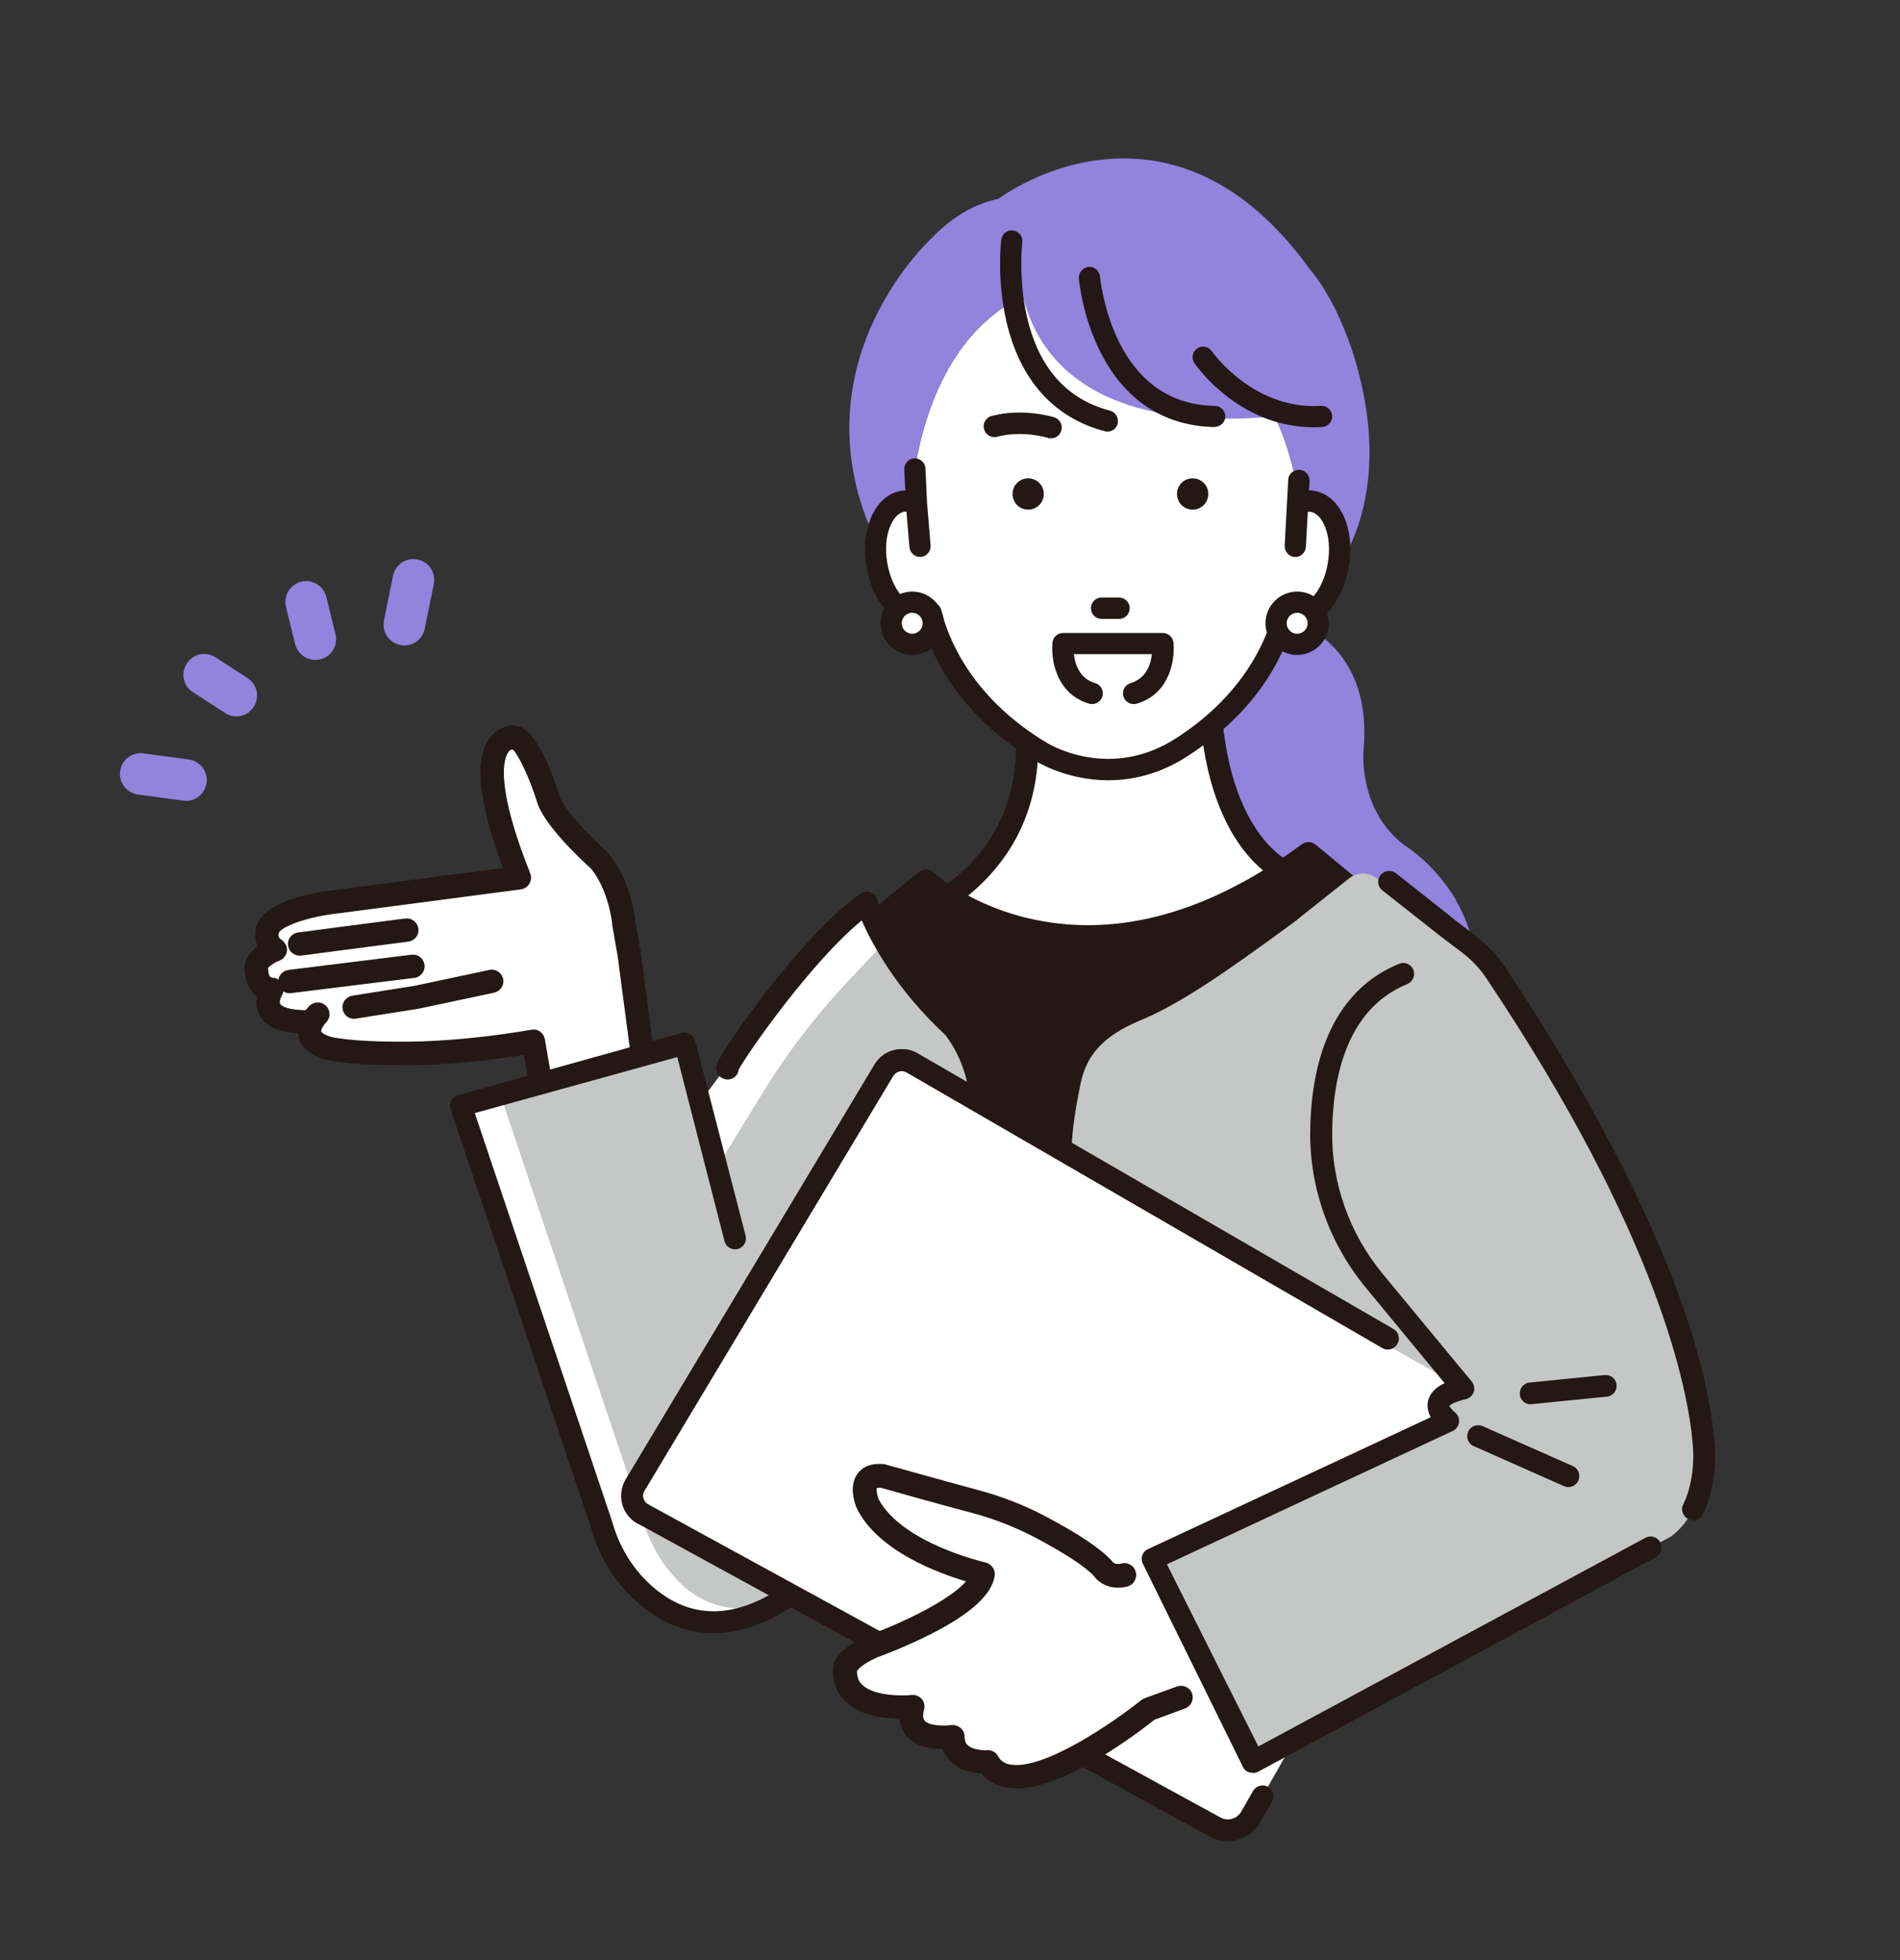 <?xml version="1.0" encoding="UTF-8"?>
<svg id="_レイヤー_2" data-name="レイヤー 2" xmlns="http://www.w3.org/2000/svg" xmlns:xlink="http://www.w3.org/1999/xlink" viewBox="0 0 96 99">
  <rect x="0" y="0" width="96" height="99" fill="#333333" stroke="none"/>
  <defs>
    <style>
      .cls-1 {
        fill: none;
      }

      .cls-2 {
        fill: #231815;
      }

      .cls-3 {
        fill: #fff;
      }

      .cls-4 {
        fill: #9283dd;
      }

      .cls-5 {
        fill: #c5c6c6;
      }

      .cls-6 {
        fill: #f88387;
      }

      .cls-7 {
        clip-path: url(#clippath);
      }
    </style>
    <clipPath id="clippath">
      <rect class="cls-1" width="96" height="99"/>
    </clipPath>
  </defs>
  <g id="_アイテム" data-name="アイテム">
    <g class="cls-7">
      <g>
        <g>
          <path class="cls-4" d="M10.43,39.59c-.1.55-.62.93-1.17.85l-2.29-.31c-.57-.08-.98-.61-.9-1.18.08-.58.61-.98,1.18-.9l2.29.31c.57.08.98.61.9,1.18,0,.02,0,.03,0,.05Z"/>
          <path class="cls-4" d="M12.97,35.32c-.02.13-.07.26-.15.38-.31.49-.96.63-1.45.31l-1.62-1.05c-.49-.31-.63-.96-.31-1.45.31-.49.96-.63,1.45-.31l1.62,1.05c.37.24.54.67.46,1.07Z"/>
          <path class="cls-4" d="M21.92,29.48s0,.01,0,.02l-.46,2.26c-.12.57-.67.94-1.24.82-.57-.12-.93-.67-.82-1.24l.46-2.26c.12-.57.67-.94,1.24-.82.56.11.93.66.82,1.22Z"/>
          <path class="cls-4" d="M16.97,32.47c-.07.4-.37.73-.79.83-.56.14-1.13-.21-1.27-.77l-.46-1.88c-.14-.56.21-1.13.77-1.27.56-.14,1.13.21,1.27.77l.46,1.88c.04.15.04.29.01.43Z"/>
        </g>
        <g>
          <path class="cls-4" d="M73.58,45.48c-1.01-1.73-2.42-2.67-2.62-2.79-2.33-1.76-2.07-4.73-2.07-4.76.39-4.05-1.75-5.64-2.8-6.25-.25.12-.51.17-.77.13-.09-.02-.17-.04-.25-.08l-.24.11c-.39,1.45-1.58,4.21-4.9,6.43l-.43,14.87c0,.13.04.25.13.34.09.09.21.14.33.15l12.99.32s0,0,.01,0c.18,0,.34-.1.42-.25,1.95-3.71,1.18-6.52.19-8.21Z"/>
          <g>
            <path class="cls-3" d="M46.4,46.1s7.62-2.85,4.94-12.22l9.88-2.01c-.84,10.55,3.85,12.22,3.85,12.22l1.12.06s-14.62,12.22-19.78,1.95Z"/>
            <path class="cls-2" d="M52.85,50.76c-.61,0-1.2-.06-1.76-.17-2.27-.47-4.02-1.9-5.2-4.24-.07-.14-.08-.31-.02-.45.06-.15.18-.26.32-.32.3-.11,7.1-2.8,4.6-11.55-.04-.15-.02-.31.06-.44.08-.13.21-.23.37-.26l9.88-2.01c.17-.04.35.01.48.13.13.12.2.29.19.46-.73,9.24,2.9,11.37,3.42,11.63l1.01.05c.23.01.43.16.5.38.07.22,0,.46-.17.6-.09.07-2.23,1.86-5.2,3.5-3.22,1.79-6.07,2.69-8.49,2.69ZM47.17,46.36c1,1.72,2.4,2.78,4.15,3.14,4.73.98,10.94-3.12,13.42-4.94-.81-.37-4.67-2.66-4.13-12l-8.58,1.75c.68,2.76.84,6.48-1.73,9.56-1.12,1.35-2.4,2.13-3.13,2.5Z"/>
          </g>
          <g>
            <path class="cls-2" d="M46.77,44.47s7.74,7.16,19.34-1.38l5.02,4.14-16.7,18.08-8.41-4.4-2.76-13.56,3.52-2.89Z"/>
            <path class="cls-2" d="M54.43,65.87c-.09,0-.18-.02-.26-.06l-8.41-4.4c-.15-.08-.25-.22-.29-.38l-2.76-13.56c-.04-.2.03-.41.19-.54l3.52-2.89c.22-.18.53-.17.73.02h0s1.9,1.72,5.12,2.39c4.31.9,8.86-.38,13.51-3.81.21-.15.49-.14.69.02l5.02,4.14c.12.1.19.24.2.39.01.15-.04.3-.15.42l-16.7,18.08c-.11.12-.26.18-.41.18ZM46.51,60.54l7.8,4.07,16.01-17.34-4.24-3.49c-3.4,2.43-8.51,4.93-14.11,3.73-2.67-.57-4.46-1.77-5.21-2.34l-2.9,2.38,2.64,12.97Z"/>
          </g>
          <g>
            <path class="cls-3" d="M15.59,51.61c-.12-.53-1.38.18-1.57-.08-.6-.83-.3-1.57-.3-1.57-.76-.02-.76-.93-.76-.93-.19-.65.95-1.07.95-1.07-.59-.35-.4-.99-.4-.99.34-1.12,3.53-1.44,3.53-1.44l9.19-1.21c-2.78-6.96-.48-7.05-.48-7.05.82-.52,1.92,2.99,1.92,2.99.26,1.09,2.62,3.2,2.62,3.2,1.05,1.26,1.22,3.12,1.22,3.12l.28,1.62.74,5.62-5.38.93-.36-2.12s-10.56,1.69-11.19-1.03Z"/>
            <g>
              <path class="cls-2" d="M32.6,54.34c-.28.04-.54-.16-.58-.45l-.74-5.6-.28-1.62s0-.03,0-.04c0-.02-.17-1.69-1.08-2.81-.47-.42-2.45-2.26-2.74-3.42-.37-1.18-.94-2.37-1.25-2.64-.04.02-.08.03-.14.02-.04.01-.13.06-.23.23-.22.41-.56,1.82,1.15,6.11.06.15.05.32-.03.45-.08.14-.22.23-.38.25l-9.21,1.21c-1.35.14-2.95.61-3.09,1.07-.03.1-.04.28.16.41.17.1.27.29.25.49-.02.2-.15.37-.33.44-.31.12-.62.35-.63.44.01.04.02.09.02.14,0,.07.02.41.26.42.18,0,.35.11.44.27.09.16.08.36-.01.52-.04.07-.17.35-.08.51.1.18.55.36,1.5.35.29,0,.52.22.53.51,0,.29-.22.52-.51.53-1.29.02-2.08-.26-2.42-.87-.19-.34-.19-.69-.13-.97-.41-.27-.59-.78-.61-1.17-.12-.56.23-1,.65-1.29-.17-.37-.15-.77-.08-.99.41-1.34,3.15-1.72,3.96-1.8l8.54-1.12c-1.22-3.23-1.48-5.41-.78-6.49.25-.39.6-.57.87-.63.2-.09.42-.09.63-.02.91.33,1.66,2.45,1.94,3.35,0,.01,0,.02,0,.03.16.68,1.6,2.16,2.46,2.94.02.02.04.03.05.05,1.09,1.3,1.31,3.14,1.33,3.38l.28,1.62.74,5.62c.04.28-.15.53-.42.58,0,0-.01,0-.02,0Z"/>
              <path class="cls-2" d="M32.54,54.42c-.29,0-.55-.22-.59-.51l-.74-5.6-.28-1.61s0-.03,0-.05c0-.02-.17-1.67-1.06-2.77-.57-.51-2.46-2.29-2.76-3.45-.35-1.11-.89-2.26-1.19-2.57-.03,0-.07.01-.11.01-.03.01-.1.06-.17.19-.22.4-.55,1.79,1.15,6.05.07.17.05.36-.04.52-.09.16-.25.26-.43.29l-9.21,1.21c-1.44.15-2.91.64-3.03,1.01-.02.09-.02.23.13.32.19.12.31.34.29.56-.02.22-.17.42-.38.5-.3.11-.54.31-.58.38,0,.04.02.09.02.13,0,.04.01.34.19.35.21,0,.4.12.5.31.1.18.1.41-.01.59-.04.07-.15.32-.08.43.07.12.45.33,1.44.31,0,0,0,0,.01,0,.32,0,.59.26.59.58,0,.16-.06.31-.17.42-.11.11-.26.18-.41.18-1.32.02-2.13-.27-2.49-.91-.16-.29-.21-.62-.15-.97-.41-.3-.58-.81-.6-1.2-.1-.47.12-.94.63-1.32-.15-.36-.13-.74-.06-.99.42-1.39,3.19-1.77,4.02-1.86l8.44-1.11c-1.2-3.2-1.45-5.38-.74-6.47.32-.49.75-.63.91-.66.2-.09.44-.1.67-.01.94.34,1.7,2.49,1.99,3.4,0,.01,0,.02.01.04.16.66,1.58,2.13,2.44,2.9.02.02.04.04.06.06,1.1,1.33,1.33,3.21,1.35,3.42l.28,1.61.74,5.62c.04.32-.17.61-.49.66h-.02s-.05,0-.08,0ZM32.6,54.34h0,0ZM25.95,37.69l.04.03c.32.28.89,1.47,1.27,2.67.3,1.15,2.32,3.03,2.72,3.39.94,1.15,1.1,2.84,1.1,2.85,0,.01,0,.02,0,.03l.28,1.62.74,5.6c.03.24.26.41.5.38h.02c.23-.04.39-.26.36-.5l-.74-5.62-.28-1.61c-.02-.21-.24-2.05-1.32-3.34-.01-.02-.03-.03-.04-.05-.87-.78-2.32-2.28-2.48-2.98,0,0,0-.02,0-.03-.28-.89-1.02-2.98-1.9-3.3-.19-.07-.39-.07-.58.01-.16.04-.54.16-.83.6-.69,1.06-.42,3.22.79,6.42l.03.09-8.63,1.13c-.58.06-3.5.42-3.9,1.75-.07.22-.09.59.07.94l.03.06-.05.04c-.35.25-.74.66-.62,1.22.02.38.18.86.58,1.13l.04.03v.05c-.08.34-.04.65.11.92.33.59,1.1.86,2.36.84.12,0,.23-.05.31-.13.08-.09.13-.2.12-.32,0-.24-.21-.44-.45-.44-.84.01-1.42-.13-1.57-.38-.13-.22.08-.58.08-.58.08-.14.09-.31.01-.44-.08-.14-.22-.23-.38-.23-.24,0-.33-.26-.33-.49,0-.04,0-.08-.02-.12v-.02s0-.02,0-.02c.03-.15.39-.39.68-.5.16-.06.27-.21.29-.38.01-.17-.07-.33-.21-.42-.18-.11-.25-.28-.2-.49.16-.54,1.93-1,3.15-1.12l9.21-1.21c.14-.02.26-.1.32-.22.07-.12.08-.26.03-.39-1.72-4.31-1.37-5.75-1.14-6.17.1-.18.21-.24.27-.26h.01s.01,0,.01,0c.05,0,.08,0,.1-.02l.04-.02Z"/>
            </g>
            <g>
              <path class="cls-2" d="M27.42,55.31c.28-.05.47-.32.42-.6l-.38-2.2c-.05-.28-.32-.47-.6-.42-3.86.67-6.5.61-6.52.6-2.6.01-3.62-.24-3.63-.24-.37-.11-.53-.25-.55-.34-.03-.14.15-.41.26-.51.21-.2.21-.53.01-.73-.2-.2-.53-.21-.73-.01-.08.07-.73.74-.54,1.5.12.5.55.87,1.28,1.09.06.02,1.14.3,3.9.28.09,0,2.51.06,6.2-.53l.29,1.7c.05.28.32.47.6.42Z"/>
              <path class="cls-2" d="M27.33,55.39c-.28,0-.53-.2-.58-.49l-.28-1.62c-3.7.59-6.12.52-6.14.52-2.79.01-3.87-.27-3.92-.29-.75-.23-1.2-.61-1.33-1.14-.2-.81.49-1.5.56-1.57.11-.11.26-.17.42-.17.16,0,.31.07.42.18.11.11.17.26.17.42,0,.16-.07.31-.18.42-.11.11-.26.35-.24.44,0,.04.12.17.5.28,0,0,1.02.26,3.61.24.03,0,2.65.06,6.51-.6.16-.03.31,0,.44.1.13.09.21.23.24.38l.38,2.2c.06.32-.16.63-.48.68-.03,0-.07,0-.1,0ZM26.59,53.11l.3,1.77c.04.24.27.4.51.36h0c.24-.04.4-.27.36-.51l-.38-2.2c-.02-.12-.08-.22-.18-.29-.1-.07-.22-.1-.33-.07-3.87.67-6.51.61-6.54.61-2.63.01-3.64-.24-3.65-.25-.35-.1-.57-.25-.61-.39-.05-.19.19-.5.28-.59.08-.08.13-.19.13-.31,0-.12-.04-.23-.13-.32-.08-.08-.19-.13-.31-.13-.12,0-.23.04-.32.13-.07.07-.7.7-.52,1.43.12.48.53.83,1.23,1.04.04.01,1.11.29,3.88.28.03,0,2.46.07,6.19-.53h.07Z"/>
            </g>
            <g>
              <path class="cls-2" d="M20.63,47.48c.27-.05.46-.3.42-.58-.04-.28-.3-.48-.58-.45-.53.07-5.2.67-5.42.71-.28.05-.47.32-.42.6.05.28.32.47.6.42.18-.03,3.31-.43,5.38-.7,0,0,.01,0,.02,0Z"/>
              <path class="cls-2" d="M15.14,48.27c-.28,0-.53-.2-.58-.49-.06-.32.16-.63.48-.68.19-.03,3.44-.45,5.36-.7h.07c.16-.03.31.01.44.11.13.1.21.24.23.39.04.32-.17.6-.49.66h-.02c-1.98.26-5.2.67-5.37.7-.03,0-.07,0-.1,0ZM20.54,46.53s-.04,0-.06,0h-.07c-3.26.43-5.21.68-5.35.71-.24.04-.4.27-.36.51.04.24.27.4.51.36.18-.03,3.32-.44,5.38-.7h.02c.23-.04.39-.26.36-.5-.02-.12-.07-.22-.17-.29-.08-.06-.17-.09-.27-.09ZM20.63,47.48h0,0Z"/>
            </g>
            <g>
              <path class="cls-2" d="M21.14,50.87s.01,0,.02,0l3.79-.8c.28-.06.46-.33.4-.61-.06-.28-.34-.47-.61-.4l-3.78.8-3.15.5c-.29.05-.48.31-.43.59.04.28.31.48.59.43l3.16-.5s0,0,0,0Z"/>
              <path class="cls-2" d="M17.89,51.46c-.29,0-.54-.21-.58-.5-.05-.32.17-.61.49-.67l3.15-.5,3.77-.8c.14-.04.3-.01.43.07.14.09.24.23.27.38.07.32-.14.63-.46.7l-3.82.81v-.07s0,.07,0,.07l-3.17.5s-.06,0-.09,0ZM24.85,49.11s-.07,0-.1.01l-3.78.8-3.15.5c-.25.05-.41.26-.37.5.04.24.26.41.5.37l3.16-.5.02.07v-.07s3.8-.81,3.8-.81c.24-.05.39-.29.34-.53-.03-.12-.1-.22-.2-.29-.07-.04-.15-.07-.22-.07Z"/>
            </g>
            <g>
              <path class="cls-2" d="M20.95,49.32c.27-.05.46-.3.43-.57-.04-.28-.29-.49-.58-.45l-6.22.77c-.28.04-.48.29-.45.58.03.28.29.49.58.45l6.22-.77s.02,0,.02,0Z"/>
              <path class="cls-2" d="M14.64,50.17c-.13,0-.26-.04-.36-.13-.12-.1-.2-.24-.22-.39-.04-.32.19-.62.51-.66l6.22-.77c.16-.02.31.02.44.12.12.1.2.24.22.39.04.31-.17.6-.49.66h-.02s-6.23.77-6.23.77c-.02,0-.05,0-.07,0ZM20.86,48.37s-.04,0-.06,0l-6.22.77c-.24.03-.41.25-.39.49.01.12.07.22.17.3.09.07.21.1.33.09l6.22-.77.03.07v-.07c.22-.04.38-.26.35-.49-.01-.12-.07-.22-.17-.3-.08-.06-.17-.09-.27-.09Z"/>
            </g>
          </g>
          <path class="cls-3" d="M43.8,45.6l-2.85,2.97c-.89.92-1.72,1.9-2.48,2.93l-2.96,3.98-.92-2.77-11.3,3.15,7.09,21.13c.36,1.31,1.07,2.51,2.07,3.43.56.52,2.21,1.77,5.47,1.08,5.82-1.23,14.75-5.43,17.51-8.19l-11.64-27.71Z"/>
          <path class="cls-5" d="M44.58,47.72l-1.66,1.76c-1.65,1.75-3.12,3.66-4.38,5.71l-2.12,3.45-1.83-5.94-9.22,2.85,7.09,21.13c.36,1.31,1.07,2.51,2.07,3.43,1.56,1.43,4.96,2.27,9.26-2.04l5.92-17.76c.81-2.42.46-5.08-.95-7.21l-4.18-5.39Z"/>
          <g>
            <path class="cls-2" d="M36.05,82.42c-1.66,0-2.97-.78-3.92-1.65-1.05-.96-1.81-2.23-2.21-3.66l-7.09-21.12c-.04-.12-.02-.25.04-.36.06-.11.16-.19.28-.23l11.3-3.15c.12-.04.25-.02.37.04.11.06.19.16.23.29l2.55,9.84c.07.25-.07.52-.33.59-.25.07-.52-.07-.59-.33l-2.41-9.38-10.38,2.87,6.95,20.67c.35,1.27,1.02,2.38,1.93,3.22,2.05,1.89,4.45,1.86,7.12-.09.21-.16.51-.11.67.11.16.21.11.51-.11.67-1.67,1.21-3.14,1.67-4.41,1.67Z"/>
            <path class="cls-2" d="M36.05,82.49h0c-1.43,0-2.77-.56-3.97-1.67-1.06-.97-1.83-2.25-2.23-3.69l-7.09-21.12c-.04-.14-.03-.29.04-.42.07-.13.19-.23.33-.27l11.3-3.15c.14-.04.29-.03.42.05.13.07.23.19.27.33l2.55,9.85c.04.14.02.29-.05.42-.07.13-.19.22-.33.26-.14.04-.29.02-.42-.05-.13-.07-.22-.19-.26-.33l-2.39-9.31-10.23,2.83,6.93,20.6c.35,1.26,1.01,2.36,1.91,3.19,2.02,1.86,4.39,1.83,7.03-.09.12-.09.27-.12.41-.1.15.02.27.1.36.22.09.12.12.27.1.41-.02.15-.1.27-.22.36-1.54,1.12-3.03,1.68-4.46,1.68ZM34.59,52.3s-.08,0-.11.02l-11.3,3.15c-.1.03-.19.1-.24.19-.05.09-.06.2-.03.31l7.09,21.12c.4,1.42,1.15,2.67,2.19,3.63,1.18,1.08,2.48,1.63,3.87,1.63,1.39,0,2.86-.56,4.37-1.65.09-.06.14-.16.16-.26.02-.11,0-.21-.07-.3-.06-.09-.16-.14-.26-.16-.11-.02-.21,0-.3.07-2.71,1.97-5.14,2-7.22.08-.92-.85-1.6-1.97-1.96-3.25l-6.98-20.75,10.53-2.91,2.43,9.45c.03.1.1.19.19.24.09.05.2.06.31.03.1-.03.19-.1.24-.19.05-.09.06-.2.04-.31l-2.55-9.85c-.03-.1-.1-.19-.19-.24-.06-.03-.13-.05-.19-.05Z"/>
          </g>
          <path class="cls-3" d="M44.67,54.05l-12.58,20.97c-.3.51-.13,1.17.39,1.45l28.92,15.82c.63.35,1.42.12,1.78-.5l12.14-21.27-29.23-16.83c-.49-.28-1.12-.12-1.42.37Z"/>
          <g>
            <path class="cls-2" d="M62.03,92.93c-.29,0-.58-.07-.86-.22l-28.92-15.82c-.37-.2-.63-.53-.74-.94-.11-.4-.05-.82.16-1.18l12.58-20.97c.42-.71,1.35-.95,2.06-.54l24.05,13.92c.23.13.31.42.17.65-.13.23-.42.31-.65.17l-24.04-13.92c-.26-.15-.61-.06-.77.2l-12.58,20.97c-.08.13-.1.29-.06.44.04.15.14.27.27.35l28.92,15.82c.4.22.91.07,1.14-.32l.6-1.05c.13-.23.42-.31.65-.18.23.13.31.42.18.65l-.6,1.05c-.33.58-.94.9-1.57.9Z"/>
            <path class="cls-2" d="M62.03,93c-.31,0-.62-.08-.89-.23l-28.92-15.82c-.38-.21-.66-.56-.77-.98-.11-.42-.05-.86.17-1.24l12.58-20.97c.44-.74,1.42-.99,2.16-.56l24.05,13.92c.13.07.22.19.26.34.04.14.02.29-.06.42-.07.13-.19.22-.34.26-.14.04-.29.02-.42-.06l-24.04-13.92c-.23-.13-.53-.05-.67.17l-12.58,20.97c-.07.12-.09.25-.05.38.04.13.12.24.24.3l28.92,15.82c.37.2.83.07,1.04-.29l.6-1.05c.15-.26.49-.36.75-.21.26.15.36.49.21.75l-.6,1.05c-.33.58-.96.94-1.63.94ZM45.57,53.14c-.49,0-.98.25-1.25.7l-12.58,20.97c-.2.34-.26.74-.16,1.12.1.38.35.7.7.89l28.92,15.82c.25.14.53.21.82.21.62,0,1.2-.33,1.51-.87l.6-1.05c.11-.19.04-.44-.15-.55-.19-.11-.44-.04-.55.15l-.6,1.05c-.25.43-.8.59-1.24.35l-28.92-15.82c-.15-.08-.26-.22-.31-.39-.05-.17-.02-.35.07-.5l12.58-20.97c.18-.3.57-.4.87-.23l24.05,13.92c.09.05.2.07.31.04.1-.03.19-.09.25-.19.05-.09.07-.2.04-.31-.03-.1-.09-.19-.19-.25l-24.05-13.92c-.22-.13-.47-.19-.72-.19Z"/>
          </g>
          <path class="cls-3" d="M44.57,74.56s4.94,1.39,6.07,1.65c0,0,3.92,1.77,5.06,3.04,0,0,1.9.63,5.7-.89l2.53,5.57-5.95,2.4s-6.58,5.32-8.1,2.66c0,0-1.77.13-1.77-1.27,0,0-2.53.38-2.02-1.52,0,0-3.54.38-3.42-1.9,0,0,0-.51,1.39-1.14,0,0,5.32-1.9,5.57-3.67,0,0-4.56-1.01-5.82-3.54,0,0-.63-1.52.76-1.39Z"/>
          <g>
            <path class="cls-2" d="M51.3,90.21c-.17,0-.34-.01-.49-.04-.49-.09-.89-.33-1.18-.7-.38-.02-1.04-.11-1.5-.54-.2-.19-.35-.42-.42-.69-.52.01-1.34-.07-1.81-.6-.17-.19-.34-.49-.35-.92-.75,0-2-.11-2.75-.82-.43-.41-.63-.96-.6-1.6,0-.26.2-.89,1.67-1.56.01,0,.02-.01.04-.01,1.84-.66,4.39-1.91,5.08-2.89-1.3-.37-4.51-1.47-5.6-3.66,0,0,0-.02-.01-.03-.07-.17-.39-1.03.04-1.62.17-.23.52-.5,1.2-.43.03,0,.06,0,.09.02.03,0,2.79.79,4.64,1.28,1.19.32,2.35.77,3.43,1.34,1.65.87,2.76,1.61,3.29,2.2.02.03.03.03.05.06.04.05.19.2.56.11.26-.06.52.09.58.35.06.26-.09.52-.35.58-.82.21-1.36-.19-1.57-.48-.46-.5-1.5-1.18-3-1.97-1.02-.54-2.11-.96-3.24-1.26-1.72-.46-4.24-1.17-4.61-1.27-.2-.01-.29.03-.31.05-.07.1-.02.44.07.67.6,1.17,2.04,1.99,3.14,2.48,1.24.54,2.34.79,2.35.79.24.05.4.29.37.53-.13.91-1.16,1.84-3.13,2.86-1.3.66-2.55,1.12-2.73,1.19-.86.39-1.06.69-1.1.76-.01.34.09.61.31.82.63.6,2.08.59,2.59.54.16-.02.31.05.41.16.1.12.14.28.1.43-.08.31-.06.53.05.67.28.31,1.09.31,1.44.25.14-.02.28.02.38.11.1.09.17.22.17.36,0,.29.11.42.19.5.29.27.87.3,1.07.29.18-.01.36.08.45.24.15.26.37.42.69.48,1.76.33,5.43-2.25,6.7-3.27.04-.03.09-.06.14-.08l1.65-.6c.25-.09.52.04.61.28.09.25-.04.52-.28.61l-1.57.57c-.68.55-4.45,3.46-6.92,3.46ZM43.15,84.31h0s0,0,0,0ZM43.15,84.31h0s0,0,0,0Z"/>
            <path class="cls-2" d="M51.3,90.32h0c-.18,0-.35-.02-.51-.05-.49-.09-.91-.33-1.21-.7-.39-.02-1.05-.13-1.52-.57-.2-.18-.34-.4-.43-.66h0c-.5,0-1.33-.09-1.81-.64-.15-.17-.33-.46-.37-.89-.87-.01-2.01-.18-2.72-.86-.45-.43-.67-1.01-.64-1.69.01-.33.25-.98,1.74-1.65.01,0,.03-.01.05-.02,1.87-.67,4.16-1.82,4.93-2.72-1.42-.42-4.44-1.53-5.51-3.67,0-.01-.01-.02-.02-.04-.07-.18-.42-1.09.05-1.73.19-.26.57-.55,1.31-.48.04,0,.07,0,.11.02.02,0,2.78.78,4.64,1.28,1.2.32,2.37.77,3.46,1.35,1.66.88,2.78,1.63,3.32,2.23.03.03.04.04.06.07.03.03.15.14.44.07.15-.04.31-.02.45.07.14.08.23.21.27.37.04.15.01.31-.07.45-.08.14-.21.23-.36.27-.82.21-1.43-.16-1.69-.53-.44-.48-1.47-1.15-2.96-1.94-1.01-.53-2.1-.96-3.21-1.25-1.74-.46-4.26-1.17-4.6-1.27-.11,0-.17,0-.2.02-.02.07,0,.32.09.55.58,1.13,1.99,1.94,3.08,2.42,1.23.54,2.32.78,2.33.79.3.07.5.36.46.66-.14.95-1.18,1.91-3.2,2.94-1.28.65-2.51,1.11-2.74,1.19-.75.34-.97.61-1.02.69,0,.3.08.52.27.7.59.57,2.04.56,2.49.51.19-.02.39.06.51.2.13.15.17.35.12.54-.05.19-.08.43.03.56.23.26.98.27,1.34.22.17-.02.34.03.47.14.13.11.21.28.21.45,0,.24.08.35.15.42.26.25.81.27.99.26.23-.02.44.1.55.3.13.24.32.37.61.42,1.72.32,5.35-2.23,6.61-3.24.05-.04.11-.07.17-.1l1.65-.6c.31-.11.65.05.76.35.11.31-.05.65-.35.76l-1.55.57c-.76.61-4.49,3.47-6.98,3.47ZM47.7,88.12c.05,0,.1.03.11.08.07.25.21.47.39.64.44.41,1.09.5,1.43.51.03,0,.07.02.09.04.27.35.65.57,1.11.66.15.03.31.04.47.04,2.43,0,6.13-2.86,6.85-3.43,0,0,.02-.01.03-.02l1.57-.57c.19-.07.28-.28.22-.46-.07-.19-.28-.28-.46-.22l-1.65.6s-.07.03-.1.06c-1.28,1.03-4.98,3.63-6.79,3.29-.35-.07-.6-.24-.76-.53-.07-.12-.2-.19-.34-.18,0,0-.77.04-1.16-.32-.15-.14-.23-.33-.23-.58,0-.11-.05-.2-.13-.27-.08-.07-.19-.1-.29-.08-.29.04-1.21.08-1.54-.29-.15-.16-.17-.43-.08-.77.03-.12,0-.24-.07-.33-.08-.09-.2-.14-.31-.13-.02,0-1.88.19-2.68-.57-.24-.23-.35-.53-.34-.91,0-.01,0-.02,0-.03,0,0,0-.02,0-.03,0-.06.04-.11.1-.11.13-.15.43-.4,1.06-.69.24-.09,1.45-.54,2.72-1.19,1.94-.99,2.95-1.9,3.07-2.77.03-.19-.1-.36-.28-.41-.01,0-1.12-.25-2.37-.8-1.12-.49-2.59-1.33-3.2-2.53-.08-.19-.18-.62-.06-.79.06-.08.2-.11.41-.1,0,0,.02,0,.02,0,.29.08,2.85.8,4.6,1.27,1.13.3,2.23.73,3.26,1.27,1.51.8,2.56,1.49,3.03,2,.23.32.74.63,1.46.45.19-.05.31-.25.26-.44-.02-.09-.08-.17-.17-.22-.08-.05-.18-.06-.27-.04-.43.11-.63-.09-.68-.15,0,0,0-.01-.01-.02t-.02-.02h-.01c-.52-.6-1.62-1.33-3.26-2.19-1.08-.57-2.23-1.02-3.41-1.33-1.86-.5-4.62-1.27-4.64-1.28-.02,0-.04,0-.06-.01-.63-.06-.95.18-1.1.39-.4.54-.09,1.35-.03,1.5,0,0,0,.02.01.02,1.07,2.14,4.22,3.23,5.53,3.6.04.01.06.04.08.07.01.04,0,.07-.01.1-.76,1.08-3.49,2.35-5.14,2.94,0,0-.02,0-.03.01-1.43.65-1.6,1.23-1.61,1.45-.03.61.16,1.13.56,1.51.69.65,1.83.79,2.67.79.06,0,.11.05.11.11,0,.34.12.62.32.85.46.51,1.28.57,1.72.56,0,0,0,0,0,0Z"/>
          </g>
          <path class="cls-5" d="M86.08,72.91c-.89-10.63-11.77-25.63-11.77-25.63l-4.88-3c-.39-.24-.89-.21-1.26.08l-2.82,2.24c-3.26,2.39-5.64,4.07-7.74,4.94-1.9.79-2.72,1.78-3.01,3.18-.76,3.66-.33,4.19-.33,4.19l19.66,11.22c-2.28.51-.76,1.65-.76,1.65l-14.93,6.96,5.06,10.25,21.14-11.39c2.02-1.52,1.65-4.68,1.65-4.68Z"/>
          <g>
            <path class="cls-2" d="M63.29,89.47c-.05,0-.11,0-.16-.03-.13-.05-.23-.14-.28-.27l-5.06-10.25c-.1-.24.01-.5.24-.61l14.35-6.69c-.14-.23-.24-.51-.17-.83.1-.46.5-.74.89-.9l-4.03-4.88c-1.84-2.22-2.83-5.01-2.8-7.85.05-4.34,1.58-7.25,4.44-8.42.24-.1.52.02.62.26.1.24-.02.52-.26.62-3.13,1.28-3.82,4.81-3.85,7.54-.03,2.61.89,5.18,2.58,7.23l4.49,5.43c.11.13.14.3.08.46-.05.16-.19.28-.35.31-.69.15-.87.35-.88.39-.01.06.13.28.31.41.13.1.2.27.19.43-.02.17-.12.31-.27.38l-14.52,6.77,4.69,9.34,19.62-10.58c.23-.13.52-.04.65.19.12.23.04.52-.19.65l-20.09,10.83c-.07.04-.15.06-.23.06Z"/>
            <path class="cls-2" d="M63.29,89.54c-.06,0-.13-.01-.19-.03-.15-.05-.27-.17-.32-.31l-5.05-10.25c-.11-.28,0-.59.28-.71l14.28-6.66c-.15-.27-.19-.54-.14-.81.08-.38.37-.69.84-.91l-3.97-4.81c-1.85-2.23-2.85-5.04-2.82-7.89.05-4.37,1.6-7.3,4.49-8.48.14-.06.29-.06.42,0,.14.06.24.16.3.3.11.28-.02.6-.3.72-3.09,1.26-3.77,4.76-3.8,7.47-.03,2.6.88,5.15,2.56,7.18l4.49,5.43c.12.15.16.35.1.53-.06.18-.22.32-.4.36-.7.16-.83.34-.83.34,0,.02.12.2.28.32.15.12.23.31.21.5-.02.19-.14.36-.31.44l-14.45,6.74,4.62,9.2,19.56-10.54c.13-.07.28-.09.42-.04.14.04.26.14.33.27.14.27.04.6-.22.75l-20.09,10.83c-.08.04-.17.07-.26.07ZM70.89,48.78c-.05,0-.1.01-.15.03-2.83,1.16-4.35,4.04-4.4,8.35-.03,2.82.96,5.59,2.78,7.8l4.1,4.96-.09.04c-.48.21-.77.49-.84.85-.05.25,0,.51.16.77l.04.07-.08.04-14.35,6.69c-.19.09-.28.32-.2.52l5.05,10.25c.05.11.13.19.24.23.11.04.23.03.33-.02l20.09-10.83c.2-.11.27-.35.16-.55-.11-.2-.35-.27-.55-.16l-19.69,10.61-4.76-9.48.07-.03,14.52-6.77c.13-.06.21-.18.23-.32.02-.14-.04-.28-.16-.36-.16-.12-.36-.36-.33-.48.02-.09.24-.29.94-.45.14-.03.25-.13.29-.26.05-.13.02-.28-.07-.39l-4.49-5.43c-1.7-2.06-2.63-4.64-2.6-7.27.03-2.76.73-6.32,3.89-7.61.1-.04.18-.12.22-.22.04-.1.04-.21,0-.31s-.12-.18-.22-.22c-.05-.02-.1-.03-.16-.03Z"/>
          </g>
          <g>
            <path class="cls-2" d="M85.54,76.7c-.07,0-.14-.02-.21-.05-.24-.12-.34-.4-.22-.64.67-1.38.49-3.03.49-3.04,0,0,0-.01,0-.02-.23-2.75-1.71-10.56-10.44-23.59-.75-1.11-1.48-1.44-2.51-2.28l-2.74-2.16c-.22-.15-.28-.45-.13-.66.15-.22.44-.28.66-.13l2.76,2.17s.02.02.03.03c1.11.91,1.92,1.3,2.72,2.5,2.95,4.4,9.89,15.55,10.6,24.04.02.16.2,1.97-.58,3.57-.08.17-.25.27-.43.27Z"/>
            <path class="cls-2" d="M85.54,76.78c-.08,0-.17-.02-.24-.06-.13-.06-.23-.18-.28-.32-.05-.14-.04-.29.03-.42.67-1.37.48-2.99.48-3v-.02c-.23-2.75-1.71-10.54-10.43-23.55-.53-.79-1.04-1.17-1.69-1.65-.25-.19-.51-.38-.8-.61l-2.74-2.16c-.25-.17-.31-.51-.14-.76.17-.25.52-.32.77-.15l2.76,2.18s.02.02.03.03c.29.23.55.43.8.62.71.54,1.33,1,1.93,1.9,2.95,4.41,9.9,15.57,10.61,24.07.02.2.2,2-.59,3.61-.09.19-.28.31-.5.31ZM70.18,44.12c-.13,0-.26.06-.34.18-.12.18-.08.44.11.56l2.75,2.16c.29.23.55.43.8.61.64.47,1.18.87,1.73,1.69,8.74,13.04,10.22,20.87,10.45,23.63,0,.03.19,1.7-.49,3.1-.05.1-.05.21-.02.31.03.1.11.18.2.23.2.1.44,0,.54-.19.77-1.57.6-3.33.57-3.53-.71-8.47-7.64-19.61-10.59-24-.59-.88-1.17-1.31-1.9-1.86-.25-.19-.52-.39-.81-.62,0,0-.02-.01-.03-.02l-2.76-2.18c-.07-.05-.14-.07-.22-.07Z"/>
          </g>
          <g>
            <path class="cls-2" d="M79.24,75.04c-.06,0-.13-.01-.19-.04l-4.56-2.02c-.24-.11-.35-.39-.24-.63.11-.24.39-.35.63-.24l4.56,2.02c.24.11.35.39.24.63-.08.18-.25.28-.44.28Z"/>
            <path class="cls-2" d="M79.24,75.11c-.08,0-.15-.02-.22-.05l-4.56-2.02c-.28-.12-.4-.45-.28-.73.12-.28.45-.4.73-.28l4.56,2.02c.28.12.4.45.28.73-.09.2-.29.33-.5.33ZM74.69,72.13c-.15,0-.3.09-.37.24-.09.2,0,.44.2.53l4.56,2.02c.2.09.44,0,.53-.2.09-.2,0-.44-.2-.53l-4.56-2.02c-.05-.02-.11-.03-.16-.03Z"/>
          </g>
          <g>
            <path class="cls-2" d="M77.34,70.86c-.24,0-.45-.18-.47-.43-.03-.26.17-.5.43-.52l3.8-.38c.26-.03.5.17.52.43.03.26-.17.5-.43.52l-3.8.38s-.03,0-.05,0Z"/>
            <path class="cls-2" d="M77.34,70.93c-.28,0-.52-.21-.55-.5-.01-.15.03-.29.12-.4.09-.11.23-.19.37-.2l3.8-.38c.15-.01.29.03.4.12.11.09.19.23.2.37.01.15-.03.29-.12.4s-.23.19-.37.2l-3.8.38s-.04,0-.06,0ZM81.14,69.6s-.03,0-.04,0l-3.8.38c-.11.01-.2.06-.27.15-.07.08-.1.19-.09.3.02.22.22.38.44.36l3.8-.38c.11-.01.2-.06.27-.15.07-.08.1-.19.09-.3-.01-.11-.06-.2-.15-.27-.07-.06-.16-.09-.25-.09Z"/>
          </g>
          <path class="cls-2" d="M49.53,55.82c-.28,0-.52-.21-.55-.49-.21-1.79-1.11-2.92-1.23-3.07-2.5-2.32-3.71-4.63-4.21-5.77-2.59,2.13-5.81,6.76-6.22,7.54-.02.22-.17.41-.4.47-.26.08-.56-.05-.67-.3-.14-.3-.1-.49.68-1.65.49-.73,1.11-1.59,1.75-2.41,1.28-1.65,3.15-3.85,4.8-5,.15-.1.33-.13.5-.07.17.06.3.19.35.36,0,.03.97,3.05,4.2,6.03.01.01.02.02.04.04.05.06,1.25,1.41,1.52,3.7.04.31-.18.58-.49.62-.02,0-.04,0-.07,0Z"/>
          <g>
            <path class="cls-2" d="M70.37,67.18l-24.05-13.92c-.71-.41-1.64-.17-2.06.54l-12.58,20.97c-.21.36-.27.78-.16,1.18.11.4.37.74.74.94l.46-.84c-.14-.07-.23-.2-.27-.35-.04-.15-.02-.31.06-.44l12.58-20.97c.16-.26.5-.35.77-.2l24.04,13.92c.23.13.52.05.65-.17.13-.23.05-.52-.17-.65Z"/>
            <path class="cls-2" d="M32.28,76.99l-.07-.04c-.38-.21-.66-.56-.77-.98-.11-.42-.05-.86.17-1.24l12.58-20.97c.44-.74,1.41-.99,2.16-.56l24.05,13.92c.13.07.22.19.26.34.04.14.02.29-.06.42-.07.13-.19.22-.34.26-.14.04-.29.02-.42-.06l-24.04-13.92c-.23-.13-.53-.05-.67.17l-12.58,20.97c-.07.12-.09.25-.05.38.04.13.12.24.24.3l.07.04-.53.97ZM45.57,53.14c-.49,0-.98.25-1.25.7l-12.58,20.97c-.2.34-.26.74-.16,1.12.1.36.32.66.64.85l.39-.71c-.12-.09-.21-.21-.25-.35-.05-.17-.02-.35.07-.5l12.58-20.97c.18-.3.57-.4.87-.23l24.05,13.92c.09.05.2.07.31.04.1-.03.19-.09.25-.19.05-.09.07-.2.04-.31-.03-.1-.09-.19-.19-.25l-24.05-13.92c-.22-.13-.47-.19-.72-.19Z"/>
          </g>
          <path class="cls-3" d="M59.37,37.95c3.92-2.37,5.17-5.54,5.52-6.99.14.09.28.15.44.17,1,.17,2.02-1,2.29-2.6.27-1.6-.32-3.04-1.31-3.21-.23-.04-.46,0-.69.09h0c-.83-8.06-8.06-11.44-9.66-11.28-1.6-.16-8.09,0-9.74,9.55l.08,1.73c-.22-.09-.46-.13-.69-.09-.99.17-1.58,1.61-1.31,3.21.27,1.61,1.3,2.77,2.29,2.6.16-.03.3-.09.44-.17.35,1.45,1.59,4.62,5.52,6.99,0,0,3.21,2.07,6.82,0Z"/>
          <g>
            <path class="cls-6" d="M64.97,31.01s-.05-.03-.08-.05c0,.04-.02.08-.03.12.04-.02.07-.05.11-.07Z"/>
            <path class="cls-4" d="M45.61,25.32c.23-.04.46,0,.69.09l-.08-1.73c1.65-9.55,8.14-9.71,9.74-9.55,1.6-.16,8.83,3.22,9.66,11.28.22-.09.46-.13.69-.09.99.17,1.58,1.61,1.31,3.21,0,.05-.02.1-.03.15.86-1.29,2.3-4.32,1.22-9.18-.85-3.82-2.44-5.69-2.66-5.94-2.31-3.19-5-5.03-8-5.46-3.97-.57-7.11,1.51-7.72,1.95-.45.08-1.89.44-3.36,1.98-.19.18-1.96,1.87-3.14,4.65-1.04,2.47-1.77,6.24.33,10.65.11-1.07.62-1.89,1.36-2.02Z"/>
          </g>
          <path class="cls-4" d="M58.99,11.06l-7.49,1.33s-1.44,10.69,14.58,8.45c0,0-1.13-9.55-7.1-9.78Z"/>
          <path class="cls-2" d="M55.84,21.72s.08.02.12.02c.21,0,.4-.14.46-.35.07-.25-.09-.51-.34-.58-2.2-.57-3.62-2.16-4.23-4.73-.47-1.98-.26-3.82-.26-3.84.03-.26-.15-.49-.41-.53-.26-.03-.49.15-.53.41,0,.08-.23,2.01.27,4.15.68,2.91,2.38,4.8,4.92,5.46Z"/>
          <path class="cls-2" d="M55.96,21.8s-.09,0-.14-.02h0c-2.56-.67-4.27-2.57-4.96-5.5-.51-2.16-.28-4.09-.27-4.17.02-.14.09-.27.2-.36.11-.09.25-.13.39-.11.14.02.27.09.36.2.09.11.13.25.11.39,0,.02-.21,1.86.25,3.82.6,2.55,2.01,4.12,4.18,4.69.14.04.25.12.33.25.07.12.09.27.06.41-.06.24-.27.4-.52.4ZM51.12,11.76c-.09,0-.18.03-.25.09-.09.07-.14.16-.15.27,0,.08-.23,1.99.27,4.13.68,2.89,2.36,4.76,4.87,5.41h0c.21.06.44-.08.5-.29.03-.11.01-.22-.04-.31-.06-.09-.14-.16-.25-.19-2.22-.58-3.66-2.19-4.27-4.78-.47-1.98-.26-3.85-.26-3.87.03-.22-.13-.43-.36-.46-.02,0-.03,0-.05,0Z"/>
          <path class="cls-2" d="M61.37,20.56c-2.19-.04-3.84-1.14-4.9-3.27-.82-1.64-.97-3.3-.97-3.32-.02-.26-.25-.45-.51-.43-.26.02-.45.25-.43.51,0,.07.16,1.84,1.05,3.64,1.21,2.45,3.2,3.77,5.74,3.82,0,0,0,0,0,0,.26,0,.47-.21.47-.46,0-.26-.2-.48-.46-.48Z"/>
          <path class="cls-2" d="M61.37,21.57c-2.58-.05-4.58-1.38-5.8-3.85-.9-1.81-1.05-3.59-1.06-3.66-.02-.29.2-.55.49-.58.29-.03.55.19.58.49,0,.02.16,1.68.96,3.3,1.05,2.1,2.68,3.19,4.84,3.23h0c.14,0,.28.06.38.16.1.1.15.24.15.38,0,.29-.25.52-.53.52ZM55.04,13.6s-.02,0-.03,0c-.23.02-.39.22-.37.44,0,.07.16,1.83,1.05,3.62,1.2,2.42,3.17,3.73,5.68,3.78h0c.23,0,.41-.18.42-.4,0-.11-.04-.21-.11-.29-.08-.08-.18-.12-.29-.13-2.21-.04-3.88-1.16-4.95-3.3-.82-1.64-.97-3.27-.98-3.34-.02-.21-.2-.38-.41-.38Z"/>
          <path class="cls-2" d="M66.75,20.56c-3.47.21-5.55-2.76-5.57-2.79-.15-.22-.44-.27-.66-.13-.22.15-.27.44-.13.66.09.14,2.22,3.21,5.98,3.21.14,0,.28,0,.42-.01.26-.02.46-.24.44-.5-.02-.26-.24-.46-.5-.44Z"/>
          <path class="cls-2" d="M66.38,21.58c-3.79,0-5.94-3.11-6.03-3.24-.17-.24-.1-.58.14-.74.24-.17.58-.1.74.14.02.03,2.08,2.97,5.51,2.76h0c.3-.02.55.21.57.5.02.29-.21.55-.5.57-.14,0-.29.01-.43.01ZM60.79,17.63c-.08,0-.16.02-.23.07-.19.13-.24.38-.11.57.09.13,2.21,3.18,5.93,3.18.14,0,.28,0,.42-.01.23-.01.4-.21.38-.43-.01-.23-.21-.4-.43-.38-3.51.21-5.6-2.78-5.62-2.81-.08-.12-.21-.18-.34-.18Z"/>
          <path class="cls-2" d="M66.38,24.85c-.11-.02-.21-.02-.32-.02l.03-.54c.01-.26-.19-.48-.45-.5-.26-.02-.48.19-.5.45l-.18,3.33c-.01.26.19.48.45.5,0,0,.02,0,.03,0,.25,0,.46-.19.47-.45l.1-1.83c.07-.01.15-.01.21,0,.63.11,1.17,1.23.92,2.67-.24,1.44-1.12,2.32-1.75,2.22-.09-.02-.17-.05-.26-.11-.13-.08-.29-.1-.43-.04-.14.06-.25.18-.28.33-.34,1.43-1.55,4.43-5.29,6.69-3.3,1.9-6.21.09-6.34,0-3.76-2.27-4.96-5.27-5.3-6.7-.04-.15-.14-.27-.28-.33-.14-.06-.3-.04-.43.04-.09.06-.18.09-.26.11-.63.11-1.51-.78-1.75-2.22-.24-1.44.29-2.56.92-2.67.05,0,.11,0,.17,0l.15,1.85c.02.25.23.43.47.43.01,0,.03,0,.04,0,.26-.02.45-.25.43-.51l-.18-2.17-.08-1.72c-.01-.26-.24-.46-.49-.45-.26.01-.46.23-.45.49l.05,1.13h0c-.09,0-.18,0-.27.02-1.27.21-2.02,1.86-1.7,3.76.32,1.89,1.56,3.21,2.84,2.99.01,0,.02,0,.04,0,.52,1.77,1.93,4.55,5.58,6.76.09.06,1.59,1,3.69,1,1.08,0,2.33-.25,3.63-.99,3.66-2.21,5.08-4.99,5.59-6.77.01,0,.03,0,.04,0,1.27.21,2.52-1.1,2.84-2.99.32-1.89-.43-3.54-1.7-3.76Z"/>
          <path class="cls-2" d="M55.99,39.41c-2.14,0-3.66-.97-3.73-1.01-3.79-2.29-5.13-5.18-5.59-6.74-1.3.21-2.57-1.13-2.89-3.04-.32-1.93.44-3.61,1.75-3.83.07-.01.14-.02.21-.02l-.05-1.06c-.01-.29.21-.55.51-.56.29-.01.55.21.56.51l.08,1.72.18,2.17c.01.14-.03.28-.13.39-.09.11-.22.18-.36.19-.29.02-.55-.2-.58-.49l-.15-1.8s-.07,0-.1,0c-.6.1-1.11,1.19-.87,2.59.24,1.4,1.07,2.27,1.68,2.16.08-.01.16-.05.24-.1.15-.09.33-.11.49-.04.16.06.28.2.32.37.29,1.22,1.39,4.31,5.27,6.66.12.08,3.01,1.87,6.28,0,3.87-2.34,4.97-5.43,5.26-6.65.04-.17.16-.31.32-.37.16-.06.34-.05.49.04.08.05.16.08.24.1.6.1,1.44-.76,1.67-2.16.24-1.4-.27-2.49-.87-2.59-.05,0-.09,0-.14,0l-.1,1.78c-.02.29-.27.52-.56.5-.14,0-.27-.07-.37-.18-.1-.11-.14-.24-.14-.39l.18-3.33c0-.14.07-.28.18-.37.11-.09.25-.14.39-.13.14,0,.27.07.37.18.1.11.14.24.14.39l-.03.47c.09,0,.18,0,.26.02h0c1.31.22,2.08,1.9,1.75,3.83-.32,1.92-1.59,3.25-2.89,3.04-.46,1.56-1.81,4.45-5.61,6.75-1.16.67-2.39,1-3.66,1ZM46.71,31.53s.05.02.06.05c.44,1.52,1.75,4.42,5.55,6.72.06.04,1.56.99,3.66.99,1.25,0,2.46-.33,3.6-.99,3.81-2.3,5.12-5.2,5.57-6.73,0-.03.04-.05.07-.04h.04c1.24.21,2.45-1.08,2.76-2.93.31-1.86-.41-3.47-1.65-3.68-.1-.02-.2-.02-.31-.02-.02,0-.03,0-.05-.02-.01-.01-.02-.03-.02-.05l.03-.54c0-.11-.03-.21-.1-.3-.07-.08-.17-.13-.28-.14-.11,0-.21.03-.29.1-.08.07-.13.17-.14.28l-.18,3.33c0,.11.03.21.1.3.07.08.17.13.28.14h.02c.22,0,.4-.17.41-.39l.1-1.83s.02-.05.05-.06c.08-.01.16-.01.23,0,.66.11,1.22,1.26.98,2.74-.25,1.47-1.15,2.38-1.82,2.27-.1-.02-.19-.05-.29-.12-.11-.07-.25-.08-.37-.03-.12.05-.21.16-.24.28-.3,1.24-1.41,4.37-5.32,6.73-3.34,1.92-6.28.08-6.41,0-3.92-2.37-5.03-5.5-5.33-6.74-.03-.13-.12-.23-.24-.28-.12-.05-.26-.04-.37.03-.1.06-.19.1-.29.12-.66.11-1.57-.79-1.82-2.27-.25-1.47.31-2.63.98-2.74.05,0,.11-.01.18,0,.03,0,.05.03.06.06l.15,1.85c.02.22.21.39.44.38.11,0,.21-.06.28-.14.07-.08.1-.19.1-.3l-.18-2.17-.08-1.73c-.01-.23-.2-.4-.43-.39-.23.01-.4.2-.39.43l.05,1.13s0,.03-.02.05c-.01.01-.03.02-.05.02-.09,0-.17,0-.26.02-1.24.21-1.96,1.83-1.65,3.68.31,1.86,1.53,3.15,2.77,2.94h.04s0,0,.01,0Z"/>
          <path class="cls-3" d="M47.15,31.48c0,.59-.48,1.06-1.06,1.06s-1.06-.48-1.06-1.06.48-1.06,1.06-1.06,1.06.48,1.06,1.06Z"/>
          <g>
            <path class="cls-2" d="M46.09,33.02c-.85,0-1.54-.69-1.54-1.54s.69-1.54,1.54-1.54,1.54.69,1.54,1.54-.69,1.54-1.54,1.54ZM46.09,30.89c-.33,0-.59.27-.59.59s.27.59.59.59.59-.27.59-.59-.27-.59-.59-.59Z"/>
            <path class="cls-2" d="M46.09,33.08c-.88,0-1.6-.72-1.6-1.6s.72-1.6,1.6-1.6,1.6.72,1.6,1.6-.72,1.6-1.6,1.6ZM46.09,30c-.81,0-1.47.66-1.47,1.47s.66,1.47,1.47,1.47,1.47-.66,1.47-1.47-.66-1.47-1.47-1.47ZM46.09,32.13c-.36,0-.65-.29-.65-.65s.29-.65.65-.65.65.29.65.65-.29.65-.65.65ZM46.09,30.95c-.29,0-.53.24-.53.53s.24.53.53.53.53-.24.53-.53-.24-.53-.53-.53Z"/>
          </g>
          <path class="cls-3" d="M66.6,31.48c0,.59-.48,1.06-1.06,1.06s-1.06-.48-1.06-1.06.48-1.06,1.06-1.06,1.06.48,1.06,1.06Z"/>
          <g>
            <path class="cls-2" d="M65.54,33.02c-.85,0-1.54-.69-1.54-1.54s.69-1.54,1.54-1.54,1.54.69,1.54,1.54-.69,1.54-1.54,1.54ZM65.54,30.89c-.33,0-.59.27-.59.59s.27.59.59.59.59-.27.59-.59-.27-.59-.59-.59Z"/>
            <path class="cls-2" d="M65.54,33.08c-.88,0-1.6-.72-1.6-1.6s.72-1.6,1.6-1.6,1.6.72,1.6,1.6-.72,1.6-1.6,1.6ZM65.54,30c-.81,0-1.47.66-1.47,1.47s.66,1.47,1.47,1.47,1.47-.66,1.47-1.47-.66-1.47-1.47-1.47ZM65.54,32.13c-.36,0-.65-.29-.65-.65s.29-.65.65-.65.65.29.65.65-.29.65-.65.65ZM65.54,30.95c-.29,0-.53.24-.53.53s.24.53.53.53.53-.24.53-.53-.24-.53-.53-.53Z"/>
          </g>
          <path class="cls-2" d="M60.26,24.16c-.44,0-.79.35-.79.79s.35.79.79.79.79-.35.79-.79-.35-.79-.79-.79Z"/>
          <path class="cls-2" d="M51.95,24.16c-.44,0-.79.35-.79.79s.35.79.79.79.79-.35.79-.79-.35-.79-.79-.79Z"/>
          <g>
            <path class="cls-2" d="M53.55,21.74c.08-.25-.06-.52-.31-.6-.06-.02-1.55-.48-3.12-.07-.26.07-.41.33-.34.59.07.26.33.41.59.34,1.29-.34,2.57.05,2.59.05.05.02.1.02.15.02.2,0,.39-.13.46-.33Z"/>
            <path class="cls-2" d="M53.09,22.14c-.06,0-.11,0-.16-.03-.01,0-1.27-.39-2.55-.05-.29.08-.59-.1-.66-.39-.04-.14-.02-.29.06-.41.07-.13.19-.22.33-.25,1.59-.42,3.1.05,3.16.07.29.09.44.4.35.68l-.06-.02.06.02c-.07.23-.28.38-.52.38ZM51.5,21.79c.82,0,1.45.19,1.46.2.22.07.46-.06.52-.27.07-.22-.05-.45-.27-.53-.06-.02-1.53-.48-3.09-.06-.11.03-.2.1-.25.19-.06.1-.07.21-.04.32.06.22.29.36.51.3.4-.11.8-.14,1.16-.14Z"/>
          </g>
          <g>
            <path class="cls-2" d="M55.67,31.2h.88c.27,0,.48-.22.48-.48s-.22-.48-.48-.48h-.88c-.27,0-.48.22-.48.48s.22.48.48.48Z"/>
            <path class="cls-2" d="M56.54,31.26h-.88c-.3,0-.54-.24-.54-.54s.24-.54.54-.54h.88c.3,0,.54.24.54.54s-.24.54-.54.54ZM55.67,30.3c-.23,0-.42.19-.42.42s.19.42.42.42h.88c.23,0,.42-.19.42-.42s-.19-.42-.42-.42h-.88Z"/>
          </g>
          <path class="cls-2" d="M59.22,32.45c-.03-.24-.23-.43-.47-.43h-5.03c-.24,0-.45.18-.47.43-.09.84.18,2.55,1.81,3.02.04.01.09.02.13.02.21,0,.4-.13.46-.34.07-.25-.07-.52-.32-.59-.87-.25-1.08-1.07-1.13-1.59h4.08c-.04.51-.25,1.33-1.13,1.59-.25.07-.4.34-.32.59.06.21.25.34.46.34.04,0,.09,0,.13-.02,1.63-.48,1.9-2.19,1.81-3.03Z"/>
          <path class="cls-2" d="M57.28,35.56c-.24,0-.45-.16-.52-.39-.08-.29.08-.58.37-.67.81-.24,1.02-.99,1.07-1.46h-3.94c.05.47.27,1.23,1.07,1.46.29.08.45.38.37.67-.07.23-.28.39-.52.39-.05,0-.1,0-.15-.02-1.67-.49-1.94-2.24-1.85-3.09.03-.28.26-.48.54-.48h5.03c.28,0,.51.21.54.48h0c.09.86-.18,2.6-1.85,3.09-.05.01-.1.02-.15.02ZM54.2,32.91h4.08s.03,0,.05.02c.01.01.02.03.02.05-.04.5-.25,1.37-1.17,1.64-.22.06-.35.29-.28.51.05.18.21.3.4.3.04,0,.08,0,.12-.02,1.59-.46,1.85-2.14,1.76-2.96h0c-.02-.21-.2-.37-.41-.37h-5.03c-.21,0-.39.16-.41.37-.08.82.17,2.49,1.76,2.96.04.01.08.02.12.02.18,0,.35-.12.4-.3.06-.22-.06-.45-.28-.51-.92-.27-1.13-1.14-1.17-1.64,0-.02,0-.03.02-.05.01-.01.03-.02.05-.02Z"/>
        </g>
      </g>
    </g>
  </g>
</svg>